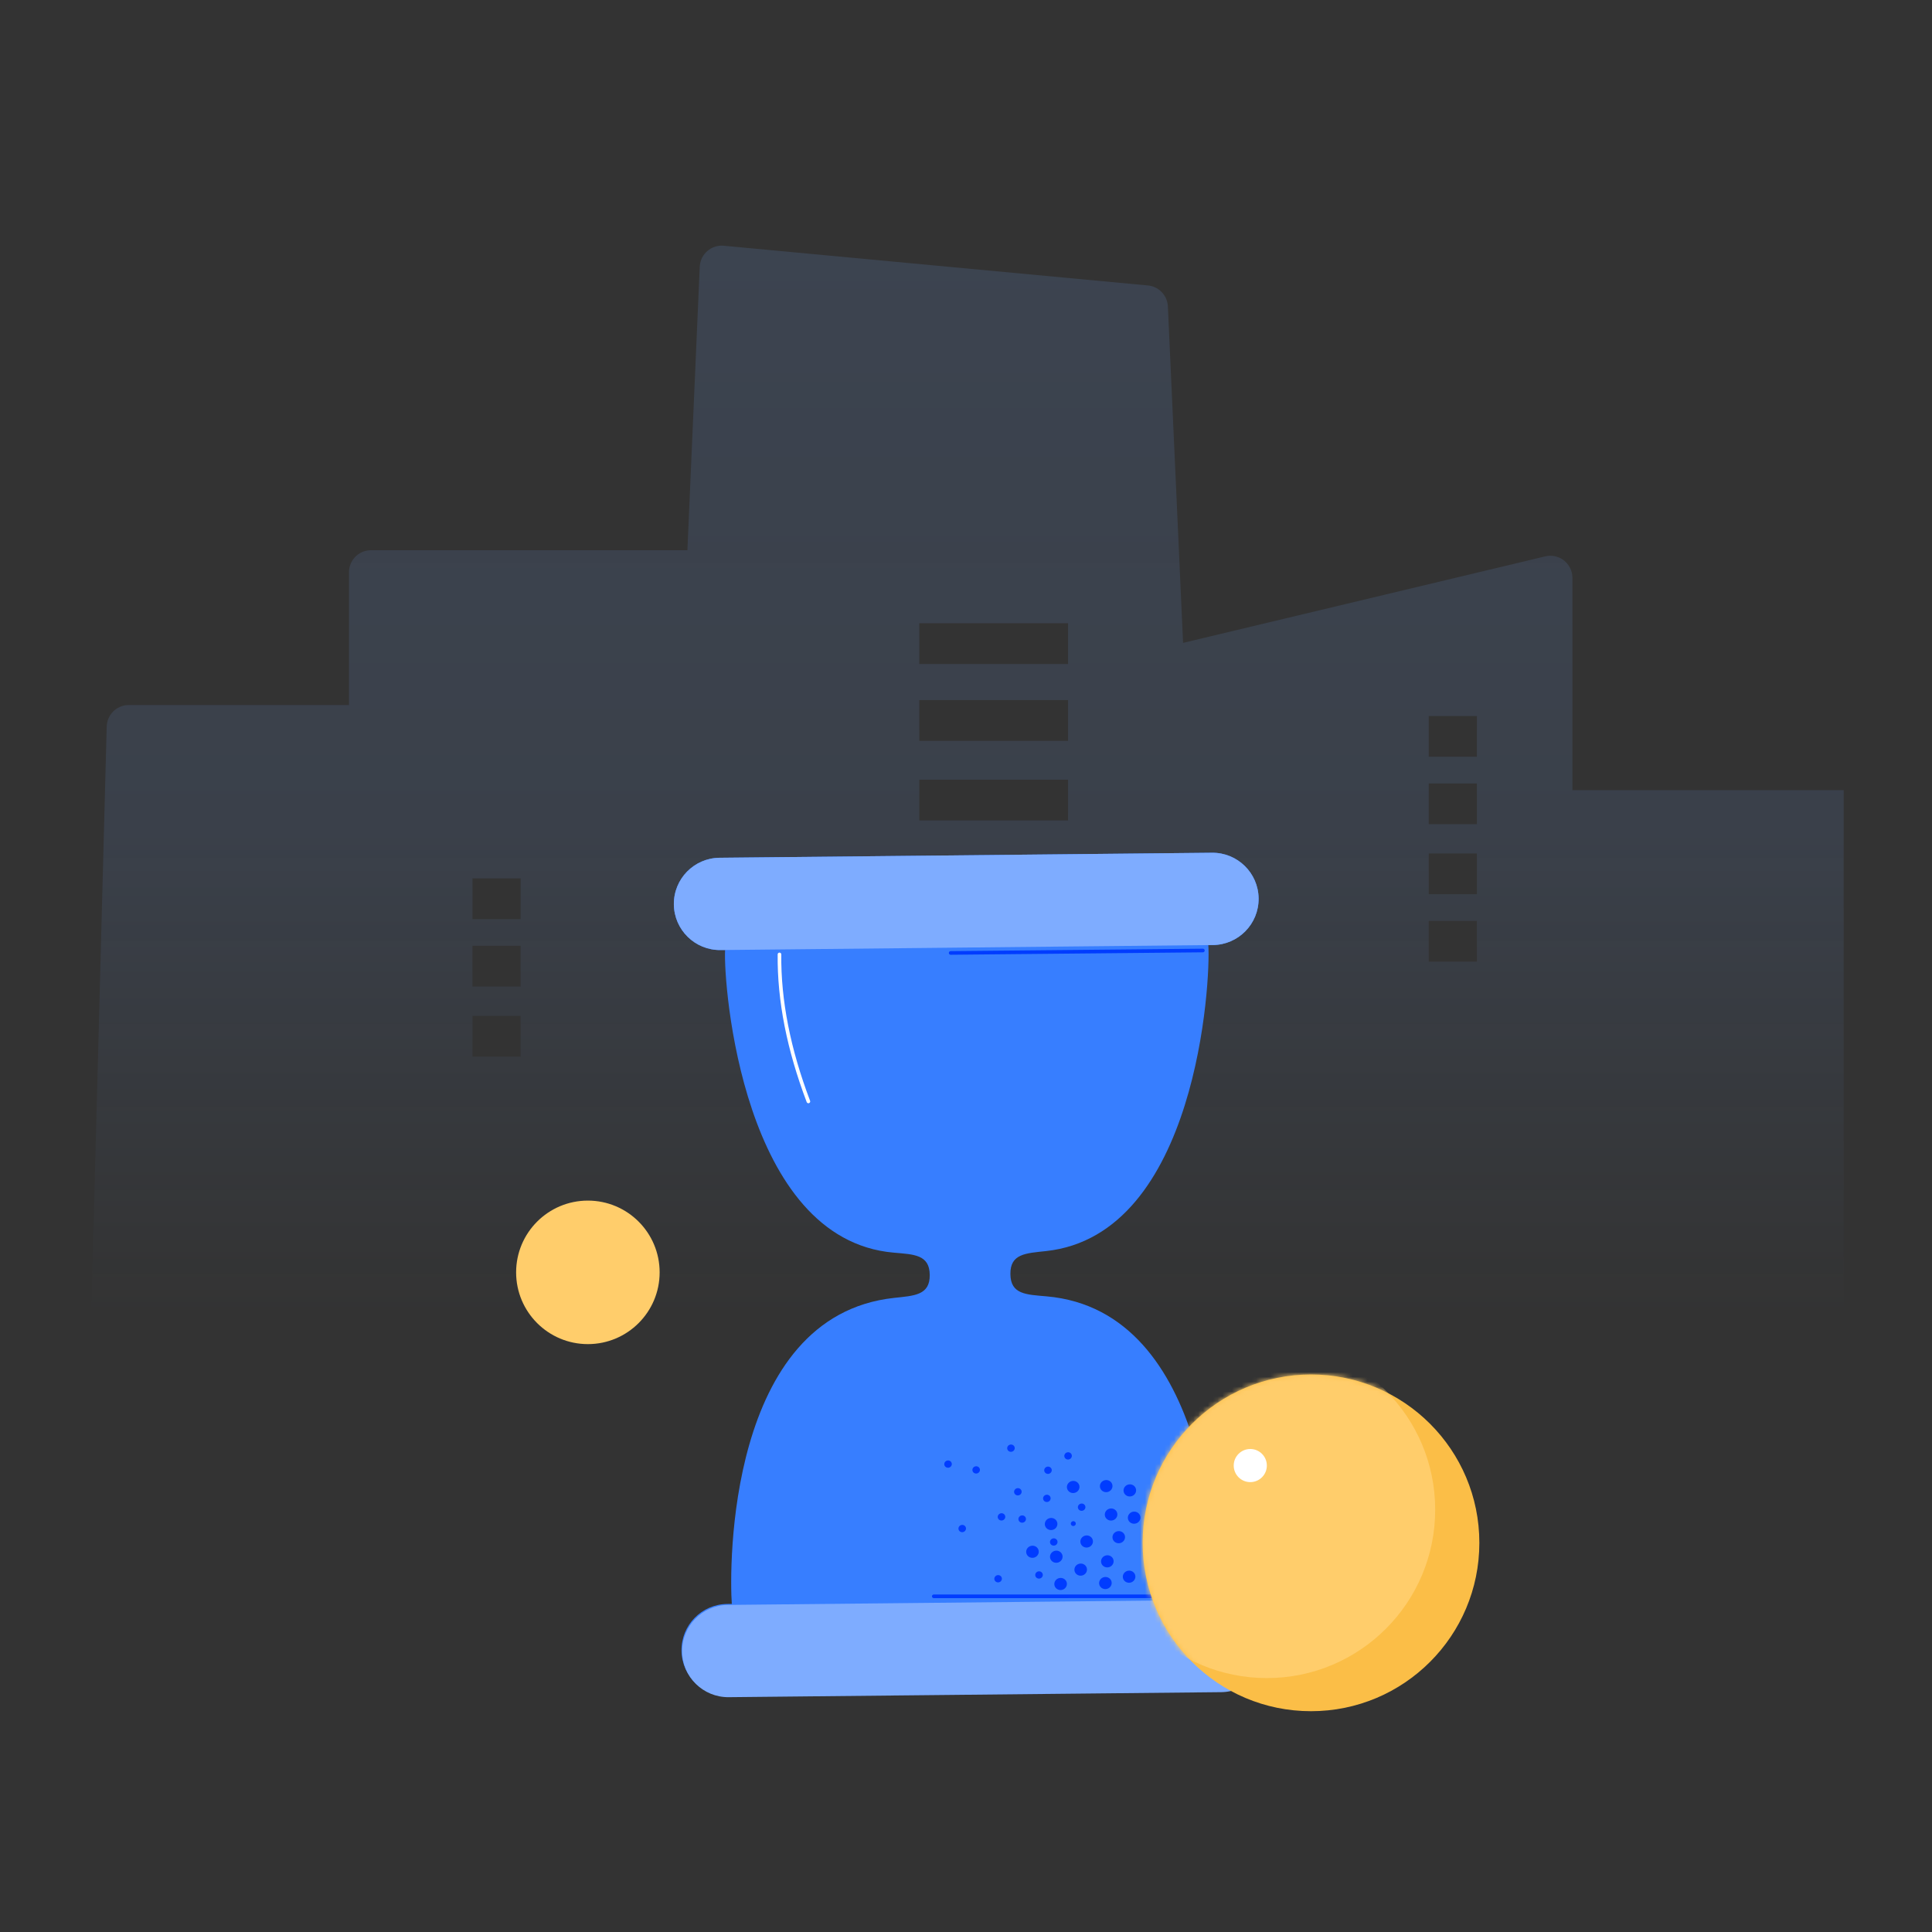 <?xml version="1.0" encoding="UTF-8"?>
<svg width="400px" height="400px" viewBox="0 0 400 400" version="1.1" xmlns="http://www.w3.org/2000/svg" xmlns:xlink="http://www.w3.org/1999/xlink">
    <rect x="0" y="0" width="400" height="400" fill="#333333" stroke="none"/>
    <title>@反馈/异常/服务&amp;系统繁忙</title>
    <defs>
        <linearGradient x1="50%" y1="-116.862%" x2="50%" y2="90.764%" id="linearGradient-1">
            <stop stop-color="#72A7FD" stop-opacity="0.207" offset="0%"></stop>
            <stop stop-color="#72A7FD" stop-opacity="0.115" offset="80.072%"></stop>
            <stop stop-color="#72A7FD" stop-opacity="0" offset="100%"></stop>
        </linearGradient>
        <circle id="path-2" cx="34.857" cy="34.857" r="34.857"></circle>
    </defs>
    <g id="页面-1" stroke="none" stroke-width="1" fill="none" fill-rule="evenodd">
        <g id="服务-系统繁忙" transform="translate(-175, -320)">
            <g id="服务/系统繁忙" transform="translate(175, 320)">
                <rect id="矩形" fill="#FFFFFF" opacity="0" x="0" y="0" width="400" height="400"></rect>
                <g id="背景" transform="translate(18.286, 51.286)" fill="url(#linearGradient-1)">
                    <path d="M157.964,243.667 L0,243.667 L3.806,99.134 C3.87,96.73 5.781,94.8 8.159,94.688 L8.376,94.683 L53.964,94.683 L53.964,67.205 C53.964,64.753 55.896,62.751 58.32,62.639 L58.536,62.634 L124.034,62.633 L126.588,3.945 C126.591,3.869 126.597,3.793 126.604,3.718 C126.832,1.276 128.942,-0.537 131.367,-0.423 L131.581,-0.408 L219.371,7.814 C221.571,8.021 223.298,9.767 223.497,11.947 L223.512,12.16 L226.658,81.812 L301.634,63.906 C301.981,63.823 302.338,63.781 302.696,63.781 C305.148,63.781 307.15,65.712 307.262,68.137 L307.267,68.352 L307.266,112.307 L363.429,112.308 L363.429,242.572 L307.266,242.571 L307.267,242.573 L224.883,242.573 L224.882,242.569 L157.964,242.569 L157.964,243.667 Z M89.503,159.036 L79.535,159.036 L79.535,167.471 L89.503,167.471 L89.503,159.036 Z M89.503,144.528 L79.535,144.528 L79.535,152.964 L89.503,152.964 L89.503,144.528 Z M287.488,139.379 L277.521,139.379 L277.521,147.811 L287.488,147.811 L287.488,139.379 Z M89.503,130.573 L79.535,130.573 L79.535,139.009 L89.503,139.009 L89.503,130.573 Z M287.488,125.42 L277.521,125.42 L277.521,133.852 L287.488,133.852 L287.488,125.42 Z M287.488,110.917 L277.521,110.917 L277.521,119.349 L287.488,119.349 L287.488,110.917 Z M202.845,110.14 L172.045,110.14 L172.045,118.576 L202.845,118.576 L202.845,110.14 Z M287.488,96.954 L277.521,96.954 L277.521,105.389 L287.488,105.389 L287.488,96.954 Z M202.845,93.664 L172.045,93.664 L172.045,102.099 L202.845,102.099 L202.845,93.664 Z M202.845,77.752 L172.045,77.752 L172.045,86.188 L202.845,86.188 L202.845,77.752 Z" id="background"></path>
                </g>
                <g id="沙漏" transform="translate(201.202, 264.404) rotate(-343) translate(-201.202, -264.404) translate(119.202, 165.404)">
                    <path d="M103.874,0.449 L6.669,31.253 C1.64,32.847 -1.145,38.216 0.449,43.245 C2.043,48.274 7.412,51.059 12.44,49.466 L13.354,49.177 C15.147,56.327 34.394,105.412 65.043,98.894 C69.17,98.017 72.265,97.095 73.539,101.117 C74.813,105.138 71.761,106.164 67.883,107.823 C35.894,121.511 51.612,171.361 54.266,178.239 L53.352,178.528 C48.323,180.122 45.538,185.491 47.132,190.52 C48.725,195.55 54.095,198.334 59.123,196.74 L156.328,165.936 C161.356,164.341 164.141,158.973 162.548,153.944 C160.954,148.915 155.585,146.13 150.556,147.724 L149.643,148.013 C147.85,140.863 131.499,91.162 97.954,98.294 C93.827,99.171 90.732,100.093 89.458,96.072 C88.184,92.05 91.235,91.024 95.113,89.365 C124.035,76.992 111.384,25.828 108.731,18.951 L109.645,18.661 C114.674,17.067 117.458,11.699 115.865,6.669 C114.271,1.64 108.902,-1.145 103.874,0.449 Z" id="Fill-41" fill="#377EFF"></path>
                    <path d="M112.022,162.205 C112.715,162.205 113.276,162.789 113.276,163.508 C113.276,164.228 112.715,164.812 112.022,164.812 C111.329,164.812 110.768,164.228 110.768,163.508 C110.768,162.789 111.329,162.205 112.022,162.205 Z M106.308,162.205 C107,162.205 107.562,162.789 107.562,163.508 C107.562,164.228 107,164.812 106.308,164.812 C105.615,164.812 105.053,164.228 105.053,163.508 C105.053,162.789 105.615,162.205 106.308,162.205 Z M123.929,159.264 C124.622,159.264 125.183,159.847 125.183,160.567 C125.183,161.287 124.622,161.87 123.929,161.87 C123.236,161.87 122.675,161.287 122.675,160.567 C122.675,159.847 123.236,159.264 123.929,159.264 Z M115.512,158.426 C116.205,158.426 116.767,159.01 116.767,159.729 C116.767,160.449 116.205,161.033 115.512,161.033 C114.82,161.033 114.258,160.449 114.258,159.729 C114.258,159.01 114.82,158.426 115.512,158.426 Z M110.628,157.594 C111.321,157.594 111.883,158.177 111.883,158.897 C111.883,159.617 111.321,160.2 110.628,160.2 C109.935,160.2 109.374,159.617 109.374,158.897 C109.374,158.177 109.935,157.594 110.628,157.594 Z M104.663,157.513 C105.356,157.513 105.917,158.097 105.917,158.817 C105.917,159.536 105.356,160.12 104.663,160.12 C103.97,160.12 103.409,159.536 103.409,158.817 C103.409,158.097 103.97,157.513 104.663,157.513 Z M120.083,155.309 C120.775,155.309 121.337,155.893 121.337,156.612 C121.337,157.332 120.775,157.916 120.083,157.916 C119.39,157.916 118.828,157.332 118.828,156.612 C118.828,155.893 119.39,155.309 120.083,155.309 Z M124.458,154.211 C125.151,154.211 125.713,154.795 125.713,155.514 C125.713,156.234 125.151,156.818 124.458,156.818 C123.765,156.818 123.204,156.234 123.204,155.514 C123.204,154.795 123.765,154.211 124.458,154.211 Z M115.356,151.724 C116.049,151.724 116.61,152.308 116.61,153.027 C116.61,153.747 116.049,154.331 115.356,154.331 C114.663,154.331 114.102,153.747 114.102,153.027 C114.102,152.308 114.663,151.724 115.356,151.724 Z M108.177,152.331 C108.592,152.331 108.929,152.681 108.929,153.113 C108.929,153.545 108.592,153.895 108.177,153.895 C107.761,153.895 107.424,153.545 107.424,153.113 C107.424,152.681 107.761,152.331 108.177,152.331 Z M103.771,150.736 C104.464,150.736 105.025,151.32 105.025,152.04 C105.025,152.76 104.464,153.343 103.771,153.343 C103.078,153.343 102.517,152.76 102.517,152.04 C102.517,151.32 103.078,150.736 103.771,150.736 Z M97.248,151.218 C97.664,151.218 98.001,151.568 98.001,152 C98.001,152.432 97.664,152.782 97.248,152.782 C96.833,152.782 96.496,152.432 96.496,152 C96.496,151.568 96.833,151.218 97.248,151.218 Z M120.914,149.594 C121.607,149.594 122.168,150.177 122.168,150.897 C122.168,151.617 121.607,152.2 120.914,152.2 C120.221,152.2 119.66,151.617 119.66,150.897 C119.66,150.177 120.221,149.594 120.914,149.594 Z M111.265,150.356 C111.542,150.356 111.767,150.589 111.767,150.877 C111.767,151.165 111.542,151.398 111.265,151.398 C110.988,151.398 110.763,151.165 110.763,150.877 C110.763,150.589 110.988,150.356 111.265,150.356 Z M131.84,146.28 C132.533,146.28 133.094,146.863 133.094,147.583 C133.094,148.303 132.533,148.886 131.84,148.886 C131.147,148.886 130.585,148.303 130.585,147.583 C130.585,146.863 131.147,146.28 131.84,146.28 Z M99.534,146.646 C99.95,146.646 100.287,146.996 100.287,147.428 C100.287,147.86 99.95,148.21 99.534,148.21 C99.118,148.21 98.781,147.86 98.781,147.428 C98.781,146.996 99.118,146.646 99.534,146.646 Z M123.2,145.022 C123.892,145.022 124.454,145.606 124.454,146.325 C124.454,147.045 123.892,147.629 123.2,147.629 C122.507,147.629 121.945,147.045 121.945,146.325 C121.945,145.606 122.507,145.022 123.2,145.022 Z M110.628,145.022 C111.321,145.022 111.883,145.606 111.883,146.325 C111.883,147.045 111.321,147.629 110.628,147.629 C109.935,147.629 109.374,147.045 109.374,146.325 C109.374,145.606 109.935,145.022 110.628,145.022 Z M117.485,145.022 C118.178,145.022 118.74,145.606 118.74,146.325 C118.74,147.045 118.178,147.629 117.485,147.629 C116.793,147.629 116.231,147.045 116.231,146.325 C116.231,145.606 116.793,145.022 117.485,145.022 Z M114.391,145.503 C114.807,145.503 115.144,145.853 115.144,146.285 C115.144,146.717 114.807,147.067 114.391,147.067 C113.976,147.067 113.639,146.717 113.639,146.285 C113.639,145.853 113.976,145.503 114.391,145.503 Z M105.248,145.503 C105.664,145.503 106.001,145.853 106.001,146.285 C106.001,146.717 105.664,147.067 105.248,147.067 C104.833,147.067 104.496,146.717 104.496,146.285 C104.496,145.853 104.833,145.503 105.248,145.503 Z M127.771,140.451 C128.464,140.451 129.025,141.034 129.025,141.754 C129.025,142.474 128.464,143.057 127.771,143.057 C127.078,143.057 126.517,142.474 126.517,141.754 C126.517,141.034 127.078,140.451 127.771,140.451 Z M120.657,141.42 C121.073,141.42 121.41,141.77 121.41,142.202 C121.41,142.634 121.073,142.984 120.657,142.984 C120.241,142.984 119.904,142.634 119.904,142.202 C119.904,141.77 120.241,141.42 120.657,141.42 Z M115.701,140.31 C116.394,140.31 116.956,140.894 116.956,141.614 C116.956,142.333 116.394,142.917 115.701,142.917 C115.009,142.917 114.447,142.333 114.447,141.614 C114.447,140.894 115.009,140.31 115.701,140.31 Z M108.677,139.789 C109.093,139.789 109.43,140.139 109.43,140.571 C109.43,141.003 109.093,141.353 108.677,141.353 C108.261,141.353 107.924,141.003 107.924,140.571 C107.924,140.139 108.261,139.789 108.677,139.789 Z M102.963,139.789 C103.378,139.789 103.715,140.139 103.715,140.571 C103.715,141.003 103.378,141.353 102.963,141.353 C102.547,141.353 102.21,141.003 102.21,140.571 C102.21,140.139 102.547,139.789 102.963,139.789 Z M93.82,139.789 C94.235,139.789 94.572,140.139 94.572,140.571 C94.572,141.003 94.235,141.353 93.82,141.353 C93.404,141.353 93.067,141.003 93.067,140.571 C93.067,140.139 93.404,139.789 93.82,139.789 Z M107.563,135.629 C107.979,135.629 108.316,135.98 108.316,136.411 C108.316,136.843 107.979,137.193 107.563,137.193 C107.148,137.193 106.811,136.843 106.811,136.411 C106.811,135.98 107.148,135.629 107.563,135.629 Z M120.106,132.932 C120.521,132.932 120.858,133.282 120.858,133.714 C120.858,134.146 120.521,134.496 120.106,134.496 C119.69,134.496 119.353,134.146 119.353,133.714 C119.353,133.282 119.69,132.932 120.106,132.932 Z M97.137,131.97 C97.553,131.97 97.89,132.32 97.89,132.752 C97.89,133.183 97.553,133.533 97.137,133.533 C96.721,133.533 96.384,133.183 96.384,132.752 C96.384,132.32 96.721,131.97 97.137,131.97 Z M127.343,130.026 C127.759,130.026 128.095,130.376 128.095,130.808 C128.095,131.24 127.759,131.59 127.343,131.59 C126.927,131.59 126.59,131.24 126.59,130.808 C126.59,130.376 126.927,130.026 127.343,130.026 Z M108.677,127.218 C109.093,127.218 109.43,127.568 109.43,128 C109.43,128.432 109.093,128.782 108.677,128.782 C108.261,128.782 107.924,128.432 107.924,128 C107.924,127.568 108.261,127.218 108.677,127.218 Z M95.039,126.407 C95.455,126.407 95.792,126.757 95.792,127.189 C95.792,127.621 95.455,127.971 95.039,127.971 C94.624,127.971 94.287,127.621 94.287,127.189 C94.287,126.757 94.624,126.407 95.039,126.407 Z" id="Combined-Shape" fill="#003CFF" fill-rule="nonzero" transform="translate(113.081, 145.609) scale(-1, 1) rotate(116) translate(-113.081, -145.609) "></path>
                    <path d="M103.874,0.449 L6.669,31.253 C1.64,32.847 -1.145,38.216 0.449,43.245 C2.043,48.274 7.412,51.059 12.44,49.466 L109.645,18.661 C114.674,17.067 117.458,11.699 115.865,6.669 C114.271,1.64 108.902,-1.145 103.874,0.449 Z" id="Fill-41" fill="#7EACFF"></path>
                    <path d="M150.731,147.878 L53.526,178.682 C48.497,180.276 45.712,185.644 47.306,190.674 C48.9,195.702 54.269,198.487 59.298,196.894 L156.502,166.089 C161.531,164.496 164.315,159.127 162.722,154.098 C161.128,149.068 155.759,146.283 150.731,147.878 Z" id="Fill-41" fill="#7EACFF"></path>
                    <line x1="58.193" y1="36.106" x2="107.98" y2="20.356" id="Path" stroke="#003CFF" stroke-width="0.75" stroke-linecap="round" stroke-linejoin="round"></line>
                    <line x1="93.795" y1="164.51" x2="143.729" y2="149.243" id="Path" stroke="#003CFF" stroke-width="0.75" stroke-linecap="round" stroke-linejoin="round"></line>
                    <path d="M18.422,68.456 C27.16,60.921 36.012,55.576 44.979,52.421" id="Path" stroke="#FFFFFF" stroke-width="0.75" stroke-linecap="round" stroke-linejoin="round" transform="translate(31.7, 60.438) rotate(-87) translate(-31.7, -60.438) "></path>
                </g>
                <g id="圆形" transform="translate(106.857, 248.571)" fill="#FFCD6B" fill-rule="nonzero">
                    <circle id="椭圆形" cx="14.857" cy="14.857" r="14.857"></circle>
                </g>
                <g id="圆形" transform="translate(236.571, 284.571)">
                    <mask id="mask-3" fill="white">
                        <use xlink:href="#path-2"></use>
                    </mask>
                    <use id="椭圆形" fill="#FBBE47" fill-rule="nonzero" xlink:href="#path-2"></use>
                    <circle id="椭圆形" fill="#FFCD6B" fill-rule="nonzero" mask="url(#mask-3)" cx="25.714" cy="28" r="34.857"></circle>
                    <circle id="椭圆形" fill="#FFFFFF" fill-rule="nonzero" mask="url(#mask-3)" cx="22.286" cy="18.857" r="3.429"></circle>
                </g>
            </g>
        </g>
    </g>
</svg>